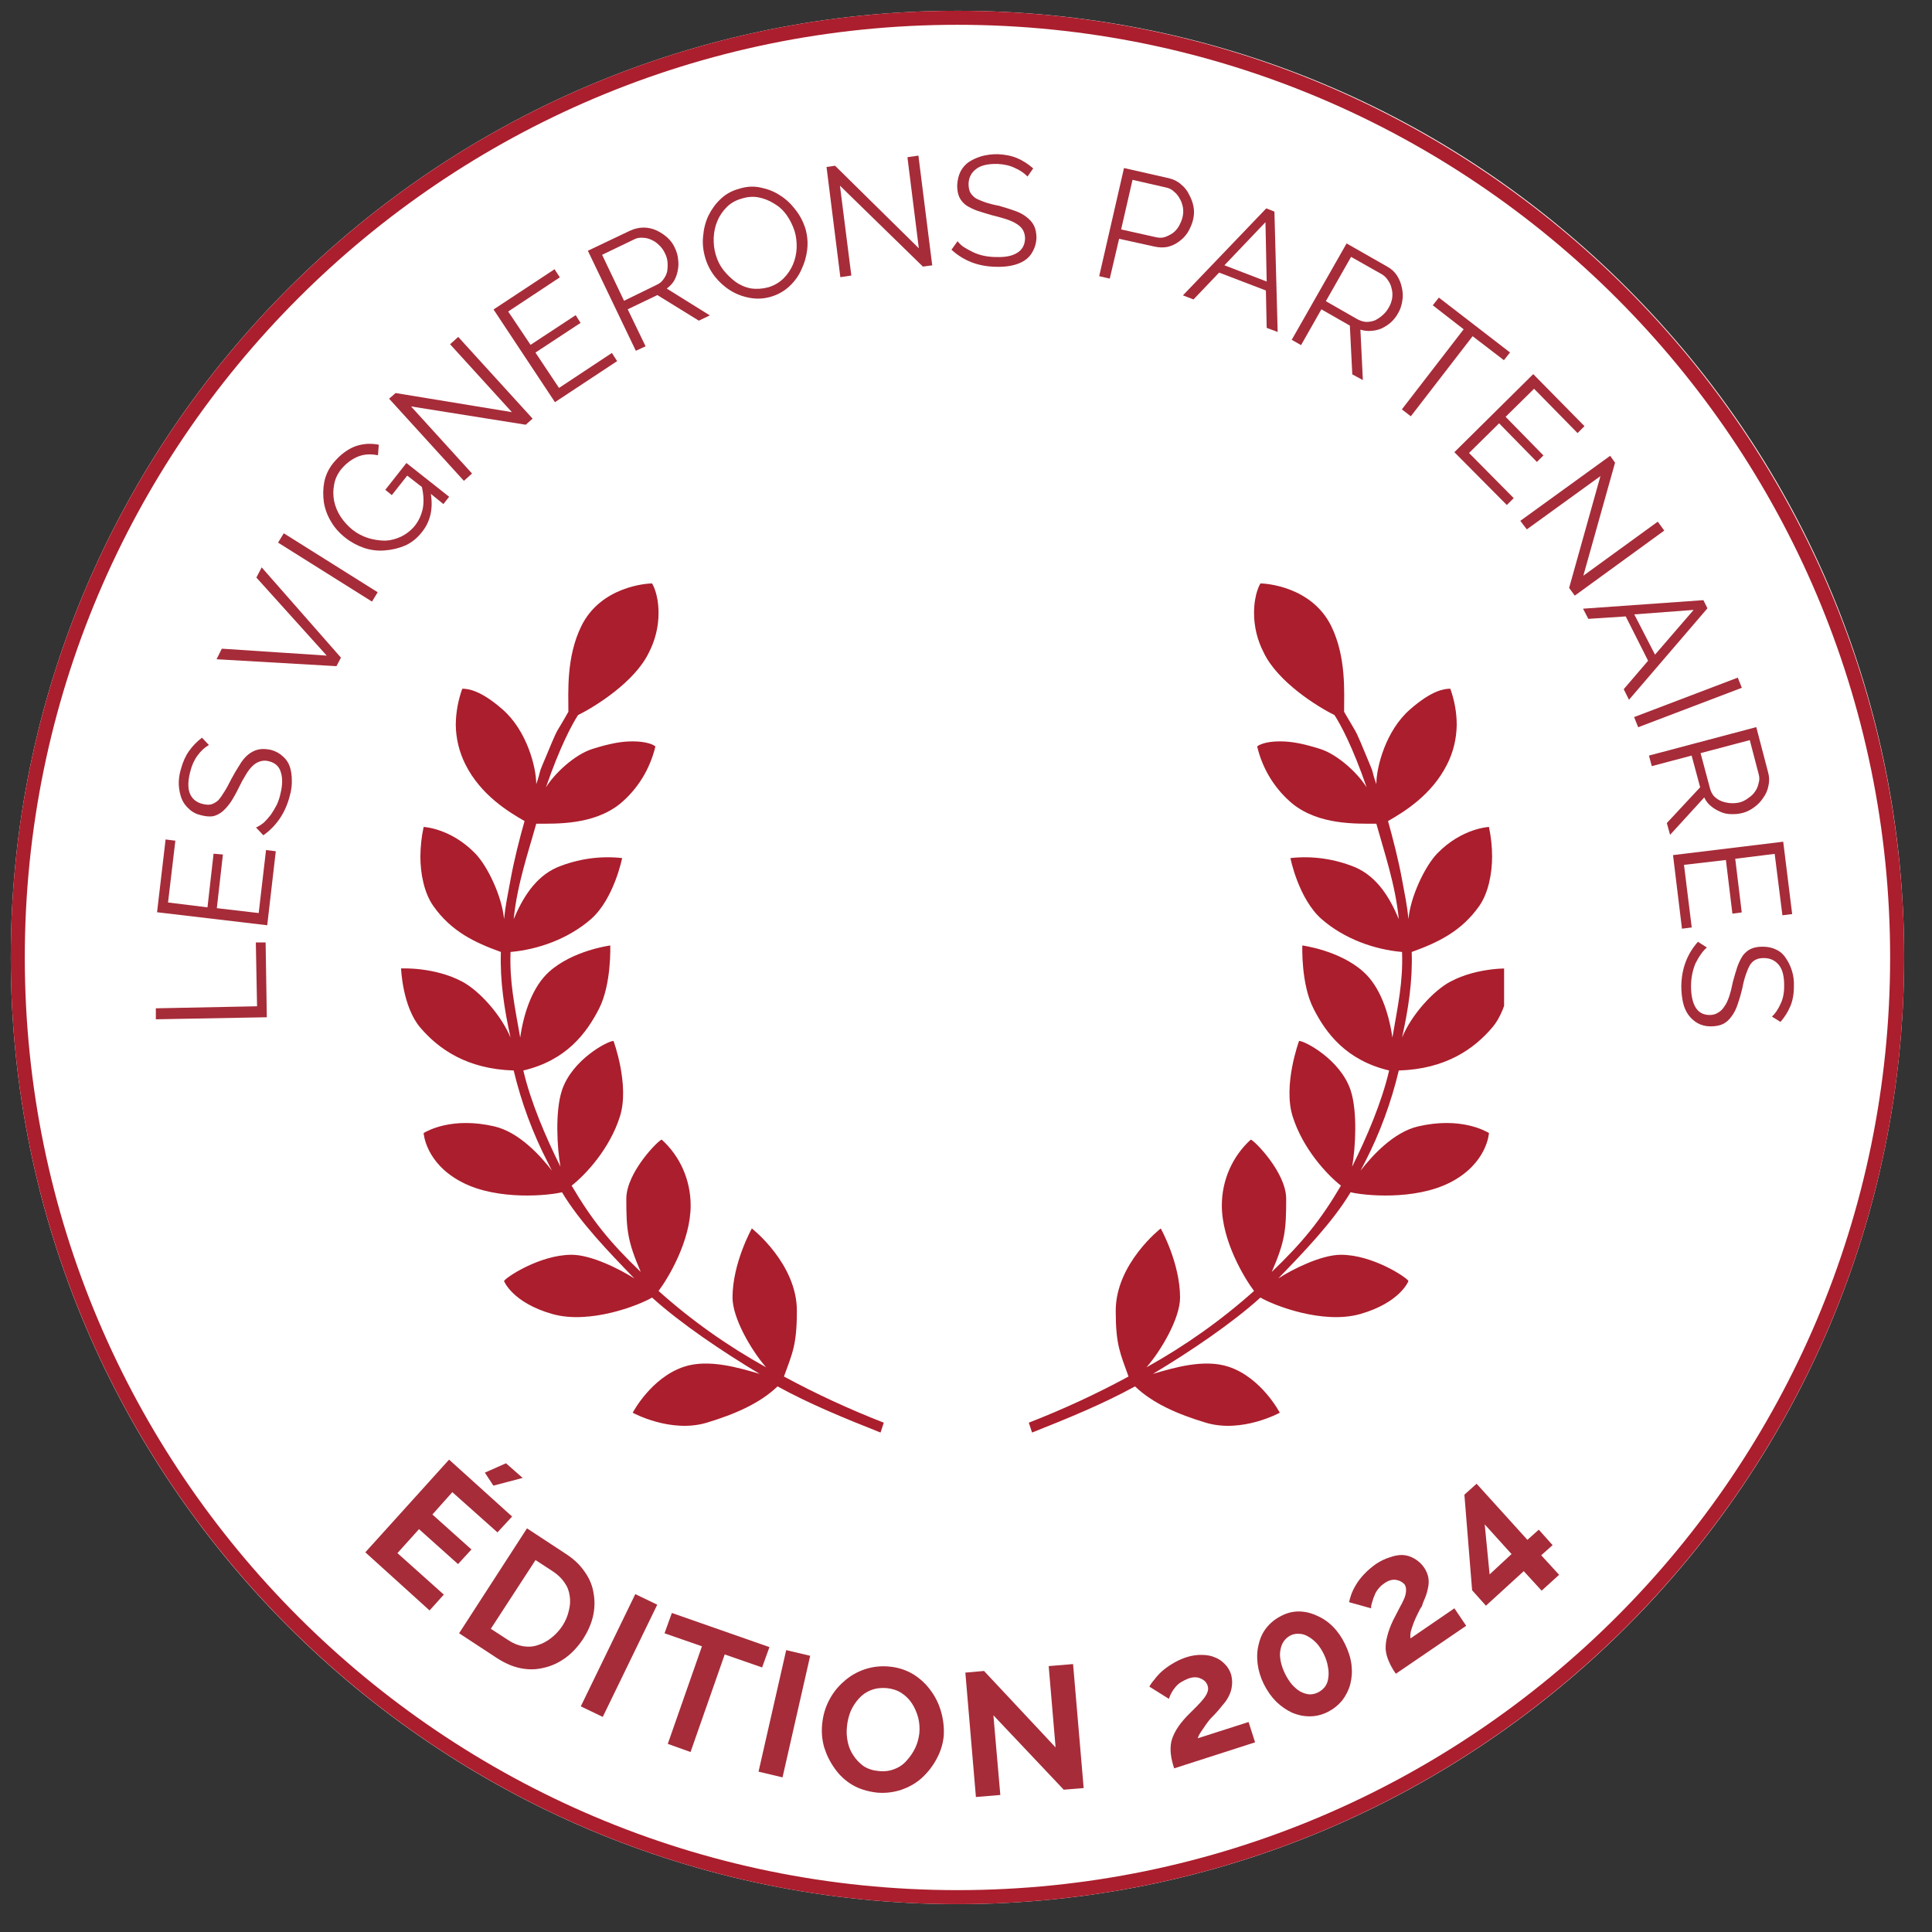 <svg xmlns="http://www.w3.org/2000/svg" xmlns:xlink="http://www.w3.org/1999/xlink" width="99" zoomAndPan="magnify" viewBox="0 0 74.25 74.25" height="99" preserveAspectRatio="xMidYMid meet" version="1.0"><rect x="0" y="0" width="74.25" height="74.25" fill="#333333" stroke="none"/><defs><g/><clipPath id="8f87e87573"><path d="M 0.414 0.414 L 73.18 0.414 L 73.18 73.18 L 0.414 73.18 Z M 0.414 0.414 " clip-rule="nonzero"/></clipPath><clipPath id="35f786bbfe"><path d="M 15.406 22.422 L 33.969 22.422 L 33.969 55.09 L 15.406 55.09 Z M 15.406 22.422 " clip-rule="nonzero"/></clipPath><clipPath id="ab185535b1"><path d="M 39.531 22.422 L 57.805 22.422 L 57.805 55.09 L 39.531 55.09 Z M 39.531 22.422 " clip-rule="nonzero"/></clipPath></defs><g clip-path="url(#8f87e87573)"><path fill="#ffffff" d="M 62.527 11.066 C 55.656 4.199 46.52 0.414 36.797 0.414 C 16.742 0.414 0.414 16.73 0.414 36.797 C 0.414 56.867 16.73 73.18 36.797 73.18 C 56.867 73.18 73.18 56.867 73.18 36.797 C 73.18 27.074 69.395 17.938 62.527 11.066 Z M 62.527 11.066 " fill-opacity="1" fill-rule="nonzero"/><path fill="#ab1e2d" d="M 36.797 73.18 C 16.742 73.18 0.414 56.852 0.414 36.797 C 0.414 16.742 16.742 0.414 36.797 0.414 C 56.852 0.414 73.18 16.742 73.18 36.797 C 73.18 56.852 56.852 73.18 36.797 73.18 Z M 36.797 0.953 C 17.027 0.953 0.953 17.027 0.953 36.797 C 0.953 56.566 17.027 72.641 36.797 72.641 C 56.566 72.641 72.641 56.566 72.641 36.797 C 72.641 17.027 56.566 0.953 36.797 0.953 Z M 36.797 0.953 " fill-opacity="1" fill-rule="nonzero"/></g><g fill="#a62c39" fill-opacity="1"><g transform="translate(10.27, 39.626)"><g><path d="M -0.016 -0.531 L -4.281 -0.453 L -4.281 -0.875 L -0.391 -0.953 L -0.438 -3.406 L -0.062 -3.406 Z M -0.016 -0.531 "/></g></g></g><g fill="#a62c39" fill-opacity="1"><g transform="translate(10.208, 36.09)"><g><path d="M 0.016 -3.422 L 0.391 -3.375 L 0.062 -0.531 L -4.172 -1.031 L -3.844 -3.828 L -3.469 -3.781 L -3.75 -1.406 L -2.234 -1.219 L -2 -3.281 L -1.641 -3.25 L -1.875 -1.188 L -0.266 -1 Z M 0.016 -3.422 "/></g></g></g><g fill="#a62c39" fill-opacity="1"><g transform="translate(10.637, 32.429)"><g><path d="M -2.609 -3.797 C -2.773 -3.703 -2.922 -3.566 -3.047 -3.391 C -3.172 -3.223 -3.266 -3.016 -3.328 -2.766 C -3.422 -2.398 -3.422 -2.113 -3.328 -1.906 C -3.234 -1.707 -3.07 -1.582 -2.844 -1.531 C -2.719 -1.5 -2.609 -1.492 -2.516 -1.516 C -2.422 -1.547 -2.332 -1.598 -2.25 -1.672 C -2.176 -1.754 -2.098 -1.863 -2.016 -2 C -1.93 -2.133 -1.844 -2.297 -1.75 -2.484 C -1.645 -2.68 -1.539 -2.859 -1.438 -3.016 C -1.344 -3.18 -1.234 -3.316 -1.109 -3.422 C -0.984 -3.523 -0.848 -3.594 -0.703 -3.625 C -0.566 -3.656 -0.406 -3.648 -0.219 -3.609 C -0.031 -3.555 0.117 -3.473 0.234 -3.359 C 0.359 -3.254 0.445 -3.125 0.5 -2.969 C 0.551 -2.812 0.578 -2.641 0.578 -2.453 C 0.586 -2.266 0.562 -2.062 0.5 -1.844 C 0.332 -1.195 -0.004 -0.691 -0.516 -0.328 L -0.797 -0.625 C -0.691 -0.676 -0.594 -0.738 -0.5 -0.812 C -0.414 -0.895 -0.328 -0.992 -0.234 -1.109 C -0.148 -1.234 -0.07 -1.363 0 -1.5 C 0.062 -1.633 0.109 -1.773 0.141 -1.922 C 0.223 -2.254 0.227 -2.531 0.156 -2.75 C 0.094 -2.969 -0.055 -3.109 -0.297 -3.172 C -0.41 -3.203 -0.52 -3.203 -0.625 -3.172 C -0.738 -3.141 -0.836 -3.082 -0.922 -3 C -1.016 -2.914 -1.102 -2.801 -1.188 -2.656 C -1.281 -2.508 -1.375 -2.336 -1.469 -2.141 C -1.57 -1.93 -1.672 -1.754 -1.766 -1.609 C -1.867 -1.461 -1.973 -1.344 -2.078 -1.25 C -2.191 -1.156 -2.312 -1.094 -2.438 -1.062 C -2.57 -1.039 -2.723 -1.051 -2.891 -1.094 C -3.078 -1.133 -3.234 -1.211 -3.359 -1.328 C -3.492 -1.441 -3.594 -1.578 -3.656 -1.734 C -3.719 -1.898 -3.754 -2.078 -3.766 -2.266 C -3.773 -2.453 -3.75 -2.648 -3.688 -2.859 C -3.613 -3.141 -3.508 -3.375 -3.375 -3.562 C -3.238 -3.758 -3.07 -3.93 -2.875 -4.078 Z M -2.609 -3.797 "/></g></g></g><g fill="#a62c39" fill-opacity="1"><g transform="translate(11.622, 28.82)"><g/></g></g><g fill="#a62c39" fill-opacity="1"><g transform="translate(12.119, 27.274)"><g><path d="M -3.594 -2.344 L 0.438 -2.078 L -2.266 -5.078 L -2.062 -5.469 L 0.984 -2 L 0.812 -1.672 L -3.797 -1.938 Z M -3.594 -2.344 "/></g></g></g><g fill="#a62c39" fill-opacity="1"><g transform="translate(14.015, 23.573)"><g><path d="M 0.281 -0.453 L -3.328 -2.719 L -3.109 -3.078 L 0.5 -0.812 Z M 0.281 -0.453 "/></g></g></g><g fill="#a62c39" fill-opacity="1"><g transform="translate(14.792, 22.2)"><g><path d="M 1.766 -3.219 C 1.859 -2.633 1.742 -2.145 1.422 -1.75 C 1.242 -1.52 1.031 -1.348 0.781 -1.234 C 0.531 -1.129 0.27 -1.066 0 -1.047 C -0.27 -1.023 -0.535 -1.055 -0.797 -1.141 C -1.066 -1.234 -1.305 -1.363 -1.516 -1.531 C -1.742 -1.707 -1.926 -1.91 -2.062 -2.141 C -2.207 -2.379 -2.301 -2.629 -2.344 -2.891 C -2.383 -3.16 -2.379 -3.426 -2.328 -3.688 C -2.273 -3.945 -2.16 -4.188 -1.984 -4.406 C -1.848 -4.57 -1.707 -4.707 -1.562 -4.812 C -1.426 -4.914 -1.285 -4.992 -1.141 -5.047 C -0.992 -5.098 -0.844 -5.129 -0.688 -5.141 C -0.539 -5.148 -0.391 -5.141 -0.234 -5.109 L -0.266 -4.703 C -0.566 -4.766 -0.832 -4.742 -1.062 -4.641 C -1.301 -4.535 -1.508 -4.375 -1.688 -4.156 C -1.832 -3.969 -1.922 -3.77 -1.953 -3.562 C -1.992 -3.363 -1.992 -3.16 -1.953 -2.953 C -1.91 -2.742 -1.828 -2.539 -1.703 -2.344 C -1.578 -2.156 -1.426 -1.988 -1.25 -1.844 C -1.062 -1.695 -0.852 -1.586 -0.625 -1.516 C -0.406 -1.453 -0.191 -1.422 0.016 -1.422 C 0.223 -1.43 0.426 -1.484 0.625 -1.578 C 0.832 -1.68 1.008 -1.82 1.156 -2 C 1.301 -2.188 1.398 -2.398 1.453 -2.641 C 1.504 -2.891 1.492 -3.172 1.422 -3.484 L 0.859 -3.922 L 0.266 -3.172 L 0.016 -3.375 L 0.828 -4.406 L 2.469 -3.109 L 2.25 -2.828 Z M 1.766 -3.219 "/></g></g></g><g fill="#a62c39" fill-opacity="1"><g transform="translate(17.438, 18.839)"><g><path d="M -1.641 -3.219 L 0.703 -0.641 L 0.391 -0.359 L -2.484 -3.516 L -2.234 -3.734 L 2.234 -3 L -0.141 -5.609 L 0.172 -5.891 L 3.031 -2.75 L 2.766 -2.516 Z M -1.641 -3.219 "/></g></g></g><g fill="#a62c39" fill-opacity="1"><g transform="translate(20.89, 15.753)"><g><path d="M 2.625 -2.188 L 2.828 -1.875 L 0.438 -0.297 L -1.922 -3.859 L 0.422 -5.406 L 0.625 -5.094 L -1.359 -3.781 L -0.5 -2.5 L 1.234 -3.641 L 1.422 -3.344 L -0.312 -2.203 L 0.594 -0.844 Z M 2.625 -2.188 "/></g></g></g><g fill="#a62c39" fill-opacity="1"><g transform="translate(23.952, 13.715)"><g><path d="M 0.484 -0.234 L -1.359 -4.078 L 0.25 -4.844 C 0.426 -4.926 0.602 -4.969 0.781 -4.969 C 0.957 -4.969 1.125 -4.93 1.281 -4.859 C 1.438 -4.785 1.578 -4.691 1.703 -4.578 C 1.828 -4.461 1.922 -4.332 1.984 -4.188 C 2.055 -4.039 2.098 -3.895 2.109 -3.75 C 2.129 -3.602 2.125 -3.457 2.094 -3.312 C 2.07 -3.176 2.023 -3.047 1.953 -2.922 C 1.879 -2.805 1.785 -2.707 1.672 -2.625 L 3.328 -1.594 L 2.906 -1.391 L 1.312 -2.375 L 0.172 -1.828 L 0.859 -0.406 Z M 0.031 -2.156 L 1.281 -2.766 C 1.395 -2.816 1.484 -2.891 1.547 -2.984 C 1.617 -3.078 1.664 -3.176 1.688 -3.281 C 1.707 -3.395 1.711 -3.516 1.703 -3.641 C 1.691 -3.766 1.656 -3.883 1.594 -4 C 1.539 -4.113 1.469 -4.211 1.375 -4.297 C 1.281 -4.391 1.18 -4.457 1.078 -4.5 C 0.973 -4.551 0.859 -4.578 0.734 -4.578 C 0.617 -4.586 0.516 -4.566 0.422 -4.516 L -0.812 -3.922 Z M 0.031 -2.156 "/></g></g></g><g fill="#a62c39" fill-opacity="1"><g transform="translate(27.476, 12.007)"><g><path d="M 2.172 -0.609 C 1.891 -0.523 1.609 -0.508 1.328 -0.562 C 1.055 -0.613 0.812 -0.707 0.594 -0.844 C 0.375 -0.977 0.176 -1.156 0 -1.375 C -0.176 -1.602 -0.301 -1.848 -0.375 -2.109 C -0.457 -2.391 -0.484 -2.664 -0.453 -2.938 C -0.43 -3.219 -0.363 -3.477 -0.25 -3.719 C -0.133 -3.957 0.02 -4.172 0.219 -4.359 C 0.414 -4.547 0.648 -4.676 0.922 -4.75 C 1.211 -4.844 1.492 -4.859 1.766 -4.797 C 2.035 -4.742 2.281 -4.645 2.5 -4.5 C 2.719 -4.363 2.91 -4.188 3.078 -3.969 C 3.254 -3.75 3.383 -3.508 3.469 -3.25 C 3.551 -2.977 3.578 -2.703 3.547 -2.422 C 3.516 -2.148 3.441 -1.895 3.328 -1.656 C 3.223 -1.414 3.07 -1.203 2.875 -1.016 C 2.676 -0.828 2.441 -0.691 2.172 -0.609 Z M 0.031 -2.219 C 0.094 -2 0.191 -1.801 0.328 -1.625 C 0.473 -1.445 0.629 -1.297 0.797 -1.172 C 0.973 -1.047 1.172 -0.961 1.391 -0.922 C 1.609 -0.891 1.832 -0.906 2.062 -0.969 C 2.289 -1.039 2.484 -1.156 2.641 -1.312 C 2.797 -1.469 2.914 -1.645 3 -1.844 C 3.082 -2.039 3.129 -2.25 3.141 -2.469 C 3.148 -2.695 3.125 -2.914 3.062 -3.125 C 2.988 -3.352 2.883 -3.562 2.75 -3.75 C 2.613 -3.938 2.453 -4.082 2.266 -4.188 C 2.086 -4.301 1.891 -4.379 1.672 -4.422 C 1.461 -4.461 1.25 -4.445 1.031 -4.375 C 0.801 -4.312 0.609 -4.203 0.453 -4.047 C 0.297 -3.891 0.176 -3.711 0.094 -3.516 C 0.008 -3.316 -0.035 -3.102 -0.047 -2.875 C -0.055 -2.645 -0.031 -2.426 0.031 -2.219 Z M 0.031 -2.219 "/></g></g></g><g fill="#a62c39" fill-opacity="1"><g transform="translate(31.765, 10.714)"><g><path d="M 0.516 -3.578 L 0.953 -0.125 L 0.531 -0.062 L 0 -4.297 L 0.328 -4.344 L 3.547 -1.172 L 3.109 -4.672 L 3.531 -4.734 L 4.062 -0.516 L 3.703 -0.469 Z M 0.516 -3.578 "/></g></g></g><g fill="#a62c39" fill-opacity="1"><g transform="translate(36.364, 10.175)"><g><path d="M 3.125 -3.391 C 3 -3.523 2.836 -3.633 2.641 -3.719 C 2.453 -3.812 2.227 -3.863 1.969 -3.875 C 1.594 -3.883 1.316 -3.816 1.141 -3.672 C 0.961 -3.535 0.867 -3.348 0.859 -3.109 C 0.859 -2.984 0.879 -2.875 0.922 -2.781 C 0.973 -2.695 1.039 -2.625 1.125 -2.562 C 1.219 -2.508 1.336 -2.457 1.484 -2.406 C 1.641 -2.352 1.82 -2.305 2.031 -2.266 C 2.25 -2.203 2.445 -2.141 2.625 -2.078 C 2.812 -2.016 2.969 -1.93 3.094 -1.828 C 3.219 -1.734 3.312 -1.625 3.375 -1.5 C 3.438 -1.375 3.469 -1.211 3.469 -1.016 C 3.457 -0.828 3.41 -0.66 3.328 -0.516 C 3.254 -0.367 3.145 -0.25 3 -0.156 C 2.863 -0.07 2.703 -0.008 2.516 0.031 C 2.328 0.07 2.125 0.086 1.906 0.078 C 1.238 0.066 0.672 -0.148 0.203 -0.578 L 0.438 -0.906 C 0.5 -0.82 0.582 -0.742 0.688 -0.672 C 0.789 -0.609 0.906 -0.547 1.031 -0.484 C 1.164 -0.422 1.305 -0.375 1.453 -0.344 C 1.609 -0.312 1.766 -0.297 1.922 -0.297 C 2.266 -0.285 2.531 -0.336 2.719 -0.453 C 2.914 -0.566 3.02 -0.75 3.031 -1 C 3.031 -1.125 3.004 -1.234 2.953 -1.328 C 2.898 -1.422 2.82 -1.5 2.719 -1.562 C 2.613 -1.633 2.477 -1.695 2.312 -1.75 C 2.156 -1.801 1.969 -1.852 1.75 -1.906 C 1.539 -1.969 1.352 -2.023 1.188 -2.078 C 1.02 -2.141 0.875 -2.211 0.75 -2.297 C 0.633 -2.391 0.551 -2.492 0.5 -2.609 C 0.445 -2.734 0.422 -2.879 0.422 -3.047 C 0.43 -3.242 0.473 -3.422 0.547 -3.578 C 0.629 -3.734 0.738 -3.859 0.875 -3.953 C 1.02 -4.047 1.18 -4.117 1.359 -4.172 C 1.547 -4.223 1.75 -4.25 1.969 -4.25 C 2.258 -4.238 2.516 -4.188 2.734 -4.094 C 2.953 -4 3.156 -3.867 3.344 -3.703 Z M 3.125 -3.391 "/></g></g></g><g fill="#a62c39" fill-opacity="1"><g transform="translate(40.101, 10.333)"><g/></g></g><g fill="#a62c39" fill-opacity="1"><g transform="translate(41.728, 10.489)"><g><path d="M 0.516 0.125 L 1.469 -4.031 L 3.188 -3.641 C 3.375 -3.598 3.531 -3.52 3.656 -3.406 C 3.789 -3.301 3.895 -3.172 3.969 -3.016 C 4.051 -2.867 4.109 -2.711 4.141 -2.547 C 4.172 -2.379 4.164 -2.211 4.125 -2.047 C 4.082 -1.879 4.016 -1.719 3.922 -1.562 C 3.828 -1.414 3.711 -1.297 3.578 -1.203 C 3.453 -1.109 3.305 -1.039 3.141 -1 C 2.984 -0.969 2.812 -0.973 2.625 -1.016 L 1.281 -1.312 L 0.922 0.219 Z M 1.359 -1.672 L 2.688 -1.375 C 2.812 -1.344 2.926 -1.344 3.031 -1.375 C 3.145 -1.414 3.25 -1.469 3.344 -1.531 C 3.438 -1.602 3.516 -1.691 3.578 -1.797 C 3.641 -1.91 3.688 -2.023 3.719 -2.141 C 3.75 -2.273 3.754 -2.398 3.734 -2.516 C 3.711 -2.641 3.672 -2.754 3.609 -2.859 C 3.555 -2.961 3.484 -3.051 3.391 -3.125 C 3.305 -3.207 3.207 -3.258 3.094 -3.281 L 1.797 -3.578 Z M 1.359 -1.672 "/></g></g></g><g fill="#a62c39" fill-opacity="1"><g transform="translate(45.384, 11.32)"><g><path d="M 3.281 -3.312 L 3.594 -3.188 L 3.719 1.438 L 3.297 1.281 L 3.266 -0.156 L 1.469 -0.844 L 0.484 0.188 L 0.078 0.031 Z M 3.297 -0.5 L 3.25 -2.781 L 1.672 -1.125 Z M 3.297 -0.5 "/></g></g></g><g fill="#a62c39" fill-opacity="1"><g transform="translate(49.174, 12.794)"><g><path d="M 0.469 0.266 L 2.578 -3.438 L 4.141 -2.547 C 4.297 -2.461 4.422 -2.348 4.516 -2.203 C 4.609 -2.055 4.672 -1.898 4.703 -1.734 C 4.742 -1.566 4.75 -1.398 4.719 -1.234 C 4.695 -1.066 4.645 -0.91 4.562 -0.766 C 4.488 -0.629 4.395 -0.508 4.281 -0.406 C 4.176 -0.312 4.055 -0.234 3.922 -0.172 C 3.797 -0.117 3.66 -0.086 3.516 -0.078 C 3.379 -0.066 3.242 -0.082 3.109 -0.125 L 3.203 1.812 L 2.797 1.594 L 2.703 -0.281 L 1.609 -0.906 L 0.828 0.469 Z M 1.781 -1.219 L 2.984 -0.531 C 3.098 -0.469 3.211 -0.43 3.328 -0.422 C 3.453 -0.422 3.566 -0.441 3.672 -0.484 C 3.773 -0.535 3.875 -0.602 3.969 -0.688 C 4.062 -0.77 4.141 -0.867 4.203 -0.984 C 4.266 -1.086 4.305 -1.203 4.328 -1.328 C 4.348 -1.453 4.344 -1.57 4.312 -1.688 C 4.289 -1.812 4.242 -1.922 4.172 -2.016 C 4.109 -2.117 4.031 -2.195 3.938 -2.25 L 2.75 -2.922 Z M 1.781 -1.219 "/></g></g></g><g fill="#a62c39" fill-opacity="1"><g transform="translate(52.595, 14.749)"><g><path d="M 5.203 -0.906 L 4 -1.828 L 1.625 1.25 L 1.281 0.984 L 3.656 -2.094 L 2.469 -3.016 L 2.703 -3.312 L 5.438 -1.203 Z M 5.203 -0.906 "/></g></g></g><g fill="#a62c39" fill-opacity="1"><g transform="translate(55.519, 17.003)"><g><path d="M 2.656 2.141 L 2.391 2.406 L 0.375 0.375 L 3.406 -2.625 L 5.375 -0.625 L 5.109 -0.359 L 3.438 -2.062 L 2.344 -0.984 L 3.797 0.5 L 3.547 0.75 L 2.094 -0.734 L 0.938 0.406 Z M 2.656 2.141 "/></g></g></g><g fill="#a62c39" fill-opacity="1"><g transform="translate(58.116, 19.579)"><g><path d="M 3.391 -1.281 L 0.562 0.766 L 0.312 0.438 L 3.766 -2.062 L 3.953 -1.797 L 2.734 2.547 L 5.594 0.469 L 5.844 0.812 L 2.406 3.312 L 2.188 3.016 Z M 3.391 -1.281 "/></g></g></g><g fill="#a62c39" fill-opacity="1"><g transform="translate(60.808, 23.331)"><g><path d="M 4.656 -0.266 L 4.812 0.047 L 1.797 3.562 L 1.594 3.156 L 2.531 2.062 L 1.672 0.359 L 0.234 0.453 L 0.031 0.062 Z M 2.797 1.828 L 4.281 0.109 L 2 0.281 Z M 2.797 1.828 "/></g></g></g><g fill="#a62c39" fill-opacity="1"><g transform="translate(62.614, 27.058)"><g><path d="M 0.188 0.5 L 4.172 -1.016 L 4.328 -0.625 L 0.344 0.891 Z M 0.188 0.5 "/></g></g></g><g fill="#a62c39" fill-opacity="1"><g transform="translate(63.231, 28.522)"><g><path d="M 0.141 0.516 L 4.266 -0.578 L 4.719 1.156 C 4.77 1.332 4.773 1.504 4.734 1.672 C 4.703 1.848 4.633 2.004 4.531 2.141 C 4.438 2.285 4.32 2.406 4.188 2.5 C 4.051 2.602 3.906 2.676 3.75 2.719 C 3.594 2.758 3.441 2.773 3.297 2.766 C 3.148 2.766 3.008 2.734 2.875 2.672 C 2.75 2.617 2.629 2.547 2.516 2.453 C 2.41 2.367 2.328 2.258 2.266 2.125 L 0.953 3.562 L 0.828 3.109 L 2.109 1.734 L 1.781 0.516 L 0.25 0.922 Z M 2.125 0.422 L 2.484 1.766 C 2.516 1.891 2.566 1.992 2.641 2.078 C 2.723 2.16 2.816 2.223 2.922 2.266 C 3.023 2.305 3.141 2.332 3.266 2.344 C 3.391 2.352 3.516 2.344 3.641 2.312 C 3.754 2.281 3.863 2.223 3.969 2.141 C 4.082 2.066 4.172 1.977 4.234 1.875 C 4.297 1.781 4.336 1.676 4.359 1.562 C 4.391 1.457 4.391 1.348 4.359 1.234 L 4.016 -0.078 Z M 2.125 0.422 "/></g></g></g><g fill="#a62c39" fill-opacity="1"><g transform="translate(64.235, 32.332)"><g><path d="M 0.781 3.312 L 0.406 3.359 L 0.062 0.531 L 4.297 0.016 L 4.641 2.797 L 4.266 2.844 L 3.969 0.484 L 2.453 0.672 L 2.703 2.734 L 2.344 2.781 L 2.094 0.719 L 0.484 0.906 Z M 0.781 3.312 "/></g></g></g><g fill="#a62c39" fill-opacity="1"><g transform="translate(64.677, 35.992)"><g><path d="M 3.422 3.078 C 3.555 2.953 3.664 2.789 3.75 2.594 C 3.844 2.406 3.891 2.18 3.891 1.922 C 3.898 1.547 3.832 1.27 3.688 1.094 C 3.539 0.914 3.348 0.828 3.109 0.828 C 2.984 0.828 2.879 0.848 2.797 0.891 C 2.711 0.93 2.641 1 2.578 1.094 C 2.523 1.188 2.473 1.305 2.422 1.453 C 2.367 1.609 2.32 1.789 2.281 2 C 2.227 2.219 2.172 2.414 2.109 2.594 C 2.047 2.781 1.969 2.938 1.875 3.062 C 1.781 3.195 1.672 3.297 1.547 3.359 C 1.422 3.422 1.258 3.453 1.062 3.453 C 0.875 3.453 0.707 3.41 0.562 3.328 C 0.414 3.242 0.297 3.133 0.203 3 C 0.109 2.863 0.039 2.703 0 2.516 C -0.039 2.328 -0.062 2.125 -0.062 1.906 C -0.051 1.238 0.16 0.672 0.578 0.203 L 0.922 0.422 C 0.836 0.492 0.758 0.582 0.688 0.688 C 0.613 0.789 0.547 0.906 0.484 1.031 C 0.43 1.156 0.391 1.289 0.359 1.438 C 0.328 1.594 0.312 1.75 0.312 1.906 C 0.312 2.25 0.367 2.52 0.484 2.719 C 0.598 2.914 0.781 3.016 1.031 3.016 C 1.156 3.016 1.266 2.984 1.359 2.922 C 1.453 2.867 1.531 2.789 1.594 2.688 C 1.664 2.594 1.727 2.461 1.781 2.297 C 1.832 2.141 1.879 1.953 1.922 1.734 C 1.984 1.516 2.039 1.32 2.094 1.156 C 2.156 0.988 2.227 0.844 2.312 0.719 C 2.406 0.602 2.508 0.52 2.625 0.469 C 2.75 0.414 2.895 0.391 3.062 0.391 C 3.258 0.391 3.43 0.426 3.578 0.5 C 3.734 0.57 3.859 0.68 3.953 0.828 C 4.055 0.973 4.133 1.133 4.188 1.312 C 4.25 1.5 4.273 1.703 4.266 1.922 C 4.266 2.211 4.219 2.469 4.125 2.688 C 4.031 2.906 3.906 3.102 3.75 3.281 Z M 3.422 3.078 "/></g></g></g><g fill="#a62c39" fill-opacity="1"><g transform="translate(13.665, 59.33)"><g><path d="M 5.297 -2.234 L 4.969 -2.734 L 5.781 -3.094 L 6.422 -2.531 Z M 3.391 1.953 L 2.844 2.562 L 0.375 0.328 L 3.594 -3.234 L 6.016 -1.047 L 5.453 -0.438 L 3.719 -1.984 L 2.953 -1.125 L 4.453 0.219 L 3.938 0.781 L 2.438 -0.562 L 1.609 0.359 Z M 3.391 1.953 "/></g></g></g><g fill="#a62c39" fill-opacity="1"><g transform="translate(17.222, 62.503)"><g><path d="M 0.422 0.266 L 3.031 -3.766 L 4.484 -2.812 C 4.816 -2.602 5.07 -2.363 5.25 -2.094 C 5.438 -1.832 5.551 -1.551 5.594 -1.25 C 5.645 -0.957 5.633 -0.66 5.562 -0.359 C 5.488 -0.066 5.363 0.211 5.188 0.484 C 4.988 0.785 4.758 1.031 4.5 1.219 C 4.238 1.406 3.961 1.531 3.672 1.594 C 3.391 1.664 3.094 1.672 2.781 1.609 C 2.477 1.547 2.176 1.414 1.875 1.219 Z M 4.391 -0.016 C 4.516 -0.211 4.598 -0.41 4.641 -0.609 C 4.691 -0.805 4.703 -0.992 4.672 -1.172 C 4.648 -1.359 4.582 -1.531 4.469 -1.688 C 4.363 -1.844 4.219 -1.984 4.031 -2.109 L 3.359 -2.547 L 1.641 0.094 L 2.312 0.531 C 2.5 0.656 2.691 0.734 2.891 0.766 C 3.098 0.797 3.285 0.781 3.453 0.719 C 3.629 0.664 3.797 0.578 3.953 0.453 C 4.117 0.328 4.266 0.172 4.391 -0.016 Z M 4.391 -0.016 "/></g></g></g><g fill="#a62c39" fill-opacity="1"><g transform="translate(21.868, 65.359)"><g><path d="M 0.453 0.219 L 2.547 -4.094 L 3.391 -3.688 L 1.297 0.625 Z M 0.453 0.219 "/></g></g></g><g fill="#a62c39" fill-opacity="1"><g transform="translate(24.133, 66.489)"><g><path d="M 5.156 -2.406 L 3.719 -2.906 L 2.406 0.844 L 1.531 0.531 L 2.844 -3.219 L 1.406 -3.719 L 1.688 -4.5 L 5.438 -3.188 Z M 5.156 -2.406 "/></g></g></g><g fill="#a62c39" fill-opacity="1"><g transform="translate(28.668, 67.979)"><g><path d="M 0.484 0.109 L 1.547 -4.562 L 2.469 -4.344 L 1.406 0.328 Z M 0.484 0.109 "/></g></g></g><g fill="#a62c39" fill-opacity="1"><g transform="translate(31.16, 68.611)"><g><path d="M 2.531 0.281 C 2.176 0.238 1.863 0.141 1.594 -0.016 C 1.32 -0.18 1.098 -0.391 0.922 -0.641 C 0.742 -0.891 0.609 -1.16 0.516 -1.453 C 0.43 -1.754 0.406 -2.055 0.438 -2.359 C 0.469 -2.68 0.555 -2.984 0.703 -3.266 C 0.848 -3.547 1.035 -3.785 1.266 -3.984 C 1.492 -4.191 1.758 -4.348 2.062 -4.453 C 2.363 -4.555 2.68 -4.594 3.016 -4.562 C 3.359 -4.531 3.664 -4.43 3.938 -4.266 C 4.207 -4.098 4.43 -3.891 4.609 -3.641 C 4.797 -3.391 4.93 -3.109 5.016 -2.797 C 5.098 -2.492 5.129 -2.191 5.109 -1.891 C 5.078 -1.578 4.984 -1.281 4.828 -1 C 4.68 -0.727 4.492 -0.488 4.266 -0.281 C 4.047 -0.082 3.785 0.066 3.484 0.172 C 3.18 0.273 2.863 0.312 2.531 0.281 Z M 1.391 -2.266 C 1.367 -2.055 1.379 -1.852 1.422 -1.656 C 1.461 -1.469 1.535 -1.297 1.641 -1.141 C 1.742 -0.984 1.875 -0.848 2.031 -0.734 C 2.195 -0.629 2.391 -0.566 2.609 -0.547 C 2.836 -0.523 3.039 -0.551 3.219 -0.625 C 3.406 -0.695 3.562 -0.805 3.688 -0.953 C 3.82 -1.098 3.93 -1.258 4.016 -1.438 C 4.098 -1.613 4.148 -1.801 4.172 -2 C 4.191 -2.207 4.176 -2.41 4.125 -2.609 C 4.07 -2.805 3.992 -2.984 3.891 -3.141 C 3.785 -3.305 3.648 -3.441 3.484 -3.547 C 3.328 -3.648 3.141 -3.711 2.922 -3.734 C 2.703 -3.754 2.5 -3.727 2.312 -3.656 C 2.125 -3.582 1.969 -3.473 1.844 -3.328 C 1.719 -3.191 1.613 -3.031 1.531 -2.844 C 1.457 -2.656 1.41 -2.461 1.391 -2.266 Z M 1.391 -2.266 "/></g></g></g><g fill="#a62c39" fill-opacity="1"><g transform="translate(37.006, 69.109)"><g><path d="M 1.172 -3.188 L 1.438 -0.125 L 0.5 -0.047 L 0.094 -4.828 L 0.812 -4.891 L 3.562 -1.953 L 3.297 -5.078 L 4.234 -5.156 L 4.641 -0.391 L 3.875 -0.328 Z M 1.172 -3.188 "/></g></g></g><g fill="#a62c39" fill-opacity="1"><g transform="translate(42.74, 68.469)"><g/></g></g><g fill="#a62c39" fill-opacity="1"><g transform="translate(44.891, 68.039)"><g><path d="M 0.234 -0.078 C 0.172 -0.266 0.129 -0.441 0.109 -0.609 C 0.086 -0.785 0.094 -0.953 0.125 -1.109 C 0.164 -1.266 0.234 -1.422 0.328 -1.578 C 0.422 -1.734 0.551 -1.898 0.719 -2.078 C 0.863 -2.223 0.988 -2.348 1.094 -2.453 C 1.207 -2.566 1.301 -2.672 1.375 -2.766 C 1.445 -2.859 1.492 -2.941 1.516 -3.016 C 1.547 -3.098 1.547 -3.18 1.516 -3.266 C 1.473 -3.391 1.383 -3.477 1.25 -3.531 C 1.125 -3.594 0.969 -3.594 0.781 -3.531 C 0.676 -3.488 0.582 -3.441 0.5 -3.391 C 0.426 -3.348 0.359 -3.289 0.297 -3.219 C 0.234 -3.145 0.18 -3.07 0.141 -3 C 0.098 -2.926 0.062 -2.844 0.031 -2.75 L -0.719 -3.219 C -0.676 -3.301 -0.613 -3.391 -0.531 -3.484 C -0.457 -3.586 -0.363 -3.691 -0.25 -3.797 C -0.133 -3.898 0 -4 0.156 -4.094 C 0.32 -4.195 0.5 -4.281 0.688 -4.344 C 0.906 -4.414 1.109 -4.445 1.297 -4.438 C 1.492 -4.438 1.66 -4.406 1.797 -4.344 C 1.941 -4.289 2.066 -4.207 2.172 -4.094 C 2.285 -3.988 2.367 -3.852 2.422 -3.688 C 2.461 -3.531 2.473 -3.383 2.453 -3.25 C 2.441 -3.125 2.406 -3 2.344 -2.875 C 2.289 -2.758 2.223 -2.656 2.141 -2.562 C 2.066 -2.469 1.992 -2.379 1.922 -2.297 C 1.859 -2.223 1.785 -2.145 1.703 -2.062 C 1.617 -1.977 1.539 -1.883 1.469 -1.781 C 1.395 -1.676 1.328 -1.578 1.266 -1.484 C 1.203 -1.391 1.16 -1.305 1.141 -1.234 L 3.094 -1.859 L 3.344 -1.078 Z M 0.234 -0.078 "/></g></g></g><g fill="#a62c39" fill-opacity="1"><g transform="translate(49.143, 66.634)"><g><path d="M 2.547 -3.453 C 2.68 -3.18 2.766 -2.914 2.797 -2.656 C 2.828 -2.395 2.812 -2.145 2.75 -1.906 C 2.688 -1.676 2.582 -1.469 2.438 -1.281 C 2.289 -1.102 2.109 -0.957 1.891 -0.844 C 1.66 -0.727 1.426 -0.672 1.188 -0.672 C 0.957 -0.672 0.734 -0.719 0.516 -0.812 C 0.297 -0.914 0.094 -1.055 -0.094 -1.234 C -0.281 -1.422 -0.441 -1.648 -0.578 -1.922 C -0.703 -2.18 -0.781 -2.441 -0.812 -2.703 C -0.844 -2.973 -0.828 -3.223 -0.766 -3.453 C -0.711 -3.691 -0.613 -3.898 -0.469 -4.078 C -0.32 -4.266 -0.133 -4.414 0.094 -4.531 C 0.312 -4.645 0.535 -4.703 0.766 -4.703 C 1.004 -4.703 1.234 -4.648 1.453 -4.547 C 1.68 -4.453 1.891 -4.312 2.078 -4.125 C 2.266 -3.938 2.422 -3.711 2.547 -3.453 Z M 1.734 -3.062 C 1.66 -3.219 1.57 -3.352 1.469 -3.469 C 1.363 -3.582 1.254 -3.672 1.141 -3.734 C 1.023 -3.805 0.906 -3.844 0.781 -3.844 C 0.664 -3.852 0.555 -3.832 0.453 -3.781 C 0.348 -3.727 0.258 -3.648 0.188 -3.547 C 0.125 -3.453 0.082 -3.336 0.062 -3.203 C 0.039 -3.078 0.047 -2.938 0.078 -2.781 C 0.109 -2.633 0.16 -2.484 0.234 -2.328 C 0.316 -2.16 0.406 -2.02 0.5 -1.906 C 0.602 -1.789 0.711 -1.695 0.828 -1.625 C 0.953 -1.562 1.07 -1.523 1.188 -1.516 C 1.301 -1.516 1.41 -1.539 1.516 -1.594 C 1.617 -1.645 1.707 -1.719 1.781 -1.812 C 1.852 -1.914 1.895 -2.031 1.906 -2.156 C 1.926 -2.289 1.922 -2.43 1.891 -2.578 C 1.867 -2.734 1.816 -2.895 1.734 -3.062 Z M 1.734 -3.062 "/></g></g></g><g fill="#a62c39" fill-opacity="1"><g transform="translate(53.442, 64.466)"><g><path d="M 0.203 -0.141 C 0.086 -0.305 0 -0.461 -0.062 -0.609 C -0.133 -0.766 -0.176 -0.922 -0.188 -1.078 C -0.195 -1.242 -0.176 -1.414 -0.125 -1.594 C -0.082 -1.77 -0.008 -1.969 0.094 -2.188 C 0.188 -2.375 0.27 -2.535 0.344 -2.672 C 0.426 -2.816 0.488 -2.941 0.531 -3.047 C 0.57 -3.148 0.594 -3.242 0.594 -3.328 C 0.602 -3.41 0.586 -3.488 0.547 -3.562 C 0.461 -3.664 0.348 -3.727 0.203 -3.75 C 0.055 -3.77 -0.094 -3.723 -0.25 -3.609 C -0.344 -3.547 -0.414 -3.477 -0.469 -3.406 C -0.531 -3.332 -0.578 -3.254 -0.609 -3.172 C -0.648 -3.086 -0.68 -3 -0.703 -2.906 C -0.734 -2.82 -0.75 -2.738 -0.75 -2.656 L -1.594 -2.891 C -1.582 -2.961 -1.555 -3.055 -1.516 -3.172 C -1.473 -3.297 -1.41 -3.426 -1.328 -3.562 C -1.242 -3.707 -1.133 -3.848 -1 -3.984 C -0.875 -4.117 -0.727 -4.242 -0.562 -4.359 C -0.375 -4.484 -0.188 -4.57 0 -4.625 C 0.176 -4.688 0.336 -4.711 0.484 -4.703 C 0.641 -4.691 0.785 -4.645 0.922 -4.562 C 1.066 -4.477 1.188 -4.367 1.281 -4.234 C 1.375 -4.098 1.43 -3.961 1.453 -3.828 C 1.473 -3.703 1.469 -3.57 1.438 -3.438 C 1.414 -3.312 1.379 -3.188 1.328 -3.062 C 1.273 -2.945 1.234 -2.836 1.203 -2.734 C 1.148 -2.66 1.098 -2.566 1.047 -2.453 C 0.992 -2.348 0.941 -2.234 0.891 -2.109 C 0.848 -1.992 0.812 -1.883 0.781 -1.781 C 0.758 -1.676 0.754 -1.582 0.766 -1.5 L 2.453 -2.656 L 2.906 -1.984 Z M 0.203 -0.141 "/></g></g></g><g fill="#a62c39" fill-opacity="1"><g transform="translate(57.107, 61.913)"><g><path d="M 2.141 -0.781 L 1.453 -1.531 L 0 -0.203 L -0.531 -0.797 L -0.828 -4.469 L -0.359 -4.891 L 1.594 -2.734 L 2.031 -3.125 L 2.562 -2.531 L 2.125 -2.141 L 2.812 -1.391 Z M 0.141 -1.406 L 0.984 -2.188 L -0.047 -3.328 Z M 0.141 -1.406 "/></g></g></g><g clip-path="url(#35f786bbfe)"><path fill="#ab1e2d" d="M 33.965 54.676 C 32.652 54.164 31.371 53.574 30.129 52.902 C 30.449 52.012 30.625 51.699 30.625 50.375 C 30.625 48.559 28.895 47.211 28.895 47.211 C 28.895 47.211 28.152 48.535 28.152 49.867 C 28.152 50.66 28.871 51.891 29.441 52.547 C 27.961 51.727 26.574 50.746 25.309 49.613 C 25.668 49.141 26.543 47.699 26.543 46.328 C 26.543 45.359 26.141 44.438 25.43 43.797 C 25.305 43.82 24.07 45.055 24.07 46.074 C 24.07 47.273 24.117 47.703 24.625 48.883 C 23.434 47.742 22.75 46.891 21.969 45.566 C 22.516 45.137 23.434 44.145 23.824 42.91 C 24.207 41.703 23.578 40.004 23.578 40.004 C 23.359 40.004 21.992 40.719 21.598 41.898 C 21.324 42.723 21.414 44.148 21.539 44.836 C 20.988 43.734 20.395 42.359 20.113 41.141 C 21.762 40.75 22.535 39.715 23.02 38.77 C 23.508 37.816 23.453 36.336 23.453 36.336 C 23.453 36.336 22.016 36.523 21.102 37.348 C 20.477 37.91 20.133 38.895 19.992 39.875 C 19.777 38.648 19.578 37.738 19.621 36.586 C 20.688 36.492 21.844 36.078 22.711 35.324 C 23.598 34.547 23.91 32.977 23.91 32.977 C 23.062 32.883 22.207 33.008 21.414 33.332 C 20.551 33.711 20.074 34.539 19.742 35.324 C 19.871 34 20.309 32.738 20.609 31.656 C 21.402 31.656 22.805 31.707 23.824 30.895 C 24.504 30.332 24.98 29.559 25.188 28.688 C 25.133 28.633 24.871 28.492 24.316 28.492 C 23.859 28.492 23.426 28.578 22.773 28.781 C 22.082 29 21.316 29.719 20.98 30.262 C 21.52 28.699 21.977 27.852 22.215 27.48 C 22.887 27.152 24.402 26.199 24.938 25.078 C 25.18 24.609 25.309 24.09 25.309 23.559 C 25.309 22.797 25.059 22.422 25.059 22.422 C 24.855 22.422 23.086 22.539 22.34 24.066 C 21.758 25.254 21.844 26.594 21.844 27.355 C 21.816 27.402 21.578 27.824 21.473 27.988 C 21.312 28.242 21.137 28.727 20.855 29.379 C 20.691 29.762 20.797 29.594 20.609 30.137 C 20.609 29.48 20.246 28.078 19.316 27.266 C 18.453 26.508 17.969 26.469 17.766 26.469 C 17.605 26.914 17.52 27.387 17.516 27.859 C 17.523 28.391 17.652 28.91 17.887 29.379 C 18.477 30.555 19.539 31.199 20.16 31.555 C 19.977 32.191 19.758 33.051 19.621 33.805 C 19.516 34.383 19.43 34.758 19.371 35.324 C 19.297 34.477 18.754 33.301 18.258 32.793 C 17.312 31.824 16.281 31.781 16.281 31.781 C 16.199 32.156 16.16 32.535 16.156 32.918 C 16.156 33.566 16.297 34.312 16.652 34.816 C 17.336 35.789 18.23 36.219 19.25 36.586 C 19.211 37.703 19.383 38.801 19.621 39.875 C 19.25 38.992 18.418 38.074 17.766 37.727 C 16.691 37.152 15.414 37.219 15.414 37.219 C 15.414 37.219 15.465 38.691 16.156 39.496 C 16.852 40.309 17.934 41.086 19.742 41.141 C 20.035 42.367 20.473 43.551 21.047 44.664 C 21.098 44.773 21.156 44.879 21.211 44.988 C 20.77 44.418 19.953 43.512 19 43.289 C 17.375 42.914 16.426 43.461 16.281 43.543 C 16.281 43.543 16.34 44.707 17.766 45.441 C 19.145 46.152 21.117 45.941 21.598 45.82 C 22.277 46.957 23.406 48.129 24.379 49.133 C 23.828 48.781 22.73 48.223 21.969 48.223 C 20.734 48.223 19.41 49.113 19.371 49.234 C 19.371 49.234 19.688 50.062 21.227 50.5 C 22.676 50.91 24.578 50.156 25.059 49.867 C 26.164 50.867 27.777 51.953 29.195 52.801 C 28.391 52.562 27.227 52.219 26.297 52.523 C 25.023 52.938 24.316 54.293 24.316 54.293 C 24.316 54.293 25.77 55.094 27.164 54.676 C 28.25 54.348 29.207 53.93 29.883 53.281 C 31.105 53.953 32.41 54.488 33.84 55.055 Z M 33.965 54.676 " fill-opacity="1" fill-rule="evenodd"/></g><g clip-path="url(#ab185535b1)"><path fill="#ab1e2d" d="M 39.539 54.676 C 40.852 54.164 42.133 53.574 43.371 52.902 C 43.055 52.012 42.879 51.699 42.879 50.375 C 42.879 48.559 44.609 47.211 44.609 47.211 C 44.609 47.211 45.352 48.535 45.352 49.867 C 45.352 50.66 44.633 51.891 44.062 52.547 C 45.539 51.727 46.926 50.746 48.195 49.613 C 47.836 49.141 46.957 47.699 46.957 46.328 C 46.957 45.359 47.363 44.438 48.07 43.797 C 48.195 43.82 49.43 45.055 49.43 46.074 C 49.43 47.273 49.387 47.703 48.875 48.883 C 50.066 47.742 50.754 46.891 51.535 45.566 C 50.988 45.137 50.07 44.145 49.68 42.91 C 49.297 41.703 49.926 40.004 49.926 40.004 C 50.145 40.004 51.512 40.719 51.906 41.898 C 52.18 42.723 52.09 44.148 51.965 44.836 C 52.516 43.734 53.105 42.359 53.387 41.141 C 51.742 40.75 50.965 39.715 50.484 38.77 C 49.992 37.816 50.051 36.336 50.051 36.336 C 50.051 36.336 51.484 36.523 52.398 37.348 C 53.027 37.91 53.371 38.895 53.512 39.875 C 53.723 38.648 53.926 37.738 53.883 36.586 C 52.812 36.492 51.656 36.078 50.793 35.324 C 49.906 34.547 49.59 32.977 49.594 32.977 C 50.441 32.883 51.297 33.008 52.086 33.332 C 52.953 33.711 53.43 34.539 53.758 35.324 C 53.629 34 53.195 32.738 52.895 31.656 C 52.102 31.656 50.699 31.707 49.68 30.895 C 49 30.332 48.52 29.559 48.316 28.688 C 48.367 28.633 48.633 28.492 49.184 28.492 C 49.645 28.492 50.078 28.578 50.73 28.781 C 51.418 29 52.188 29.719 52.523 30.262 C 51.984 28.699 51.527 27.852 51.285 27.48 C 50.617 27.152 49.098 26.199 48.566 25.078 C 48.324 24.609 48.195 24.09 48.195 23.559 C 48.195 22.797 48.441 22.422 48.441 22.422 C 48.645 22.422 50.414 22.539 51.164 24.066 C 51.742 25.254 51.656 26.594 51.656 27.355 C 51.688 27.402 51.926 27.824 52.027 27.988 C 52.191 28.242 52.367 28.727 52.645 29.379 C 52.812 29.762 52.703 29.594 52.895 30.137 C 52.895 29.48 53.258 28.078 54.188 27.266 C 55.051 26.508 55.531 26.469 55.738 26.469 C 55.898 26.914 55.984 27.387 55.984 27.859 C 55.977 28.391 55.852 28.91 55.613 29.379 C 55.023 30.555 53.965 31.199 53.344 31.555 C 53.523 32.191 53.746 33.051 53.883 33.805 C 53.988 34.383 54.074 34.758 54.129 35.324 C 54.203 34.477 54.75 33.301 55.242 32.793 C 56.188 31.824 57.223 31.781 57.223 31.781 C 57.301 32.156 57.344 32.535 57.344 32.918 C 57.344 33.566 57.203 34.312 56.852 34.816 C 56.168 35.789 55.273 36.219 54.254 36.586 C 54.293 37.703 54.121 38.801 53.883 39.875 C 54.25 38.992 55.086 38.074 55.738 37.727 C 56.812 37.152 58.086 37.219 58.086 37.219 C 58.086 37.219 58.035 38.691 57.344 39.496 C 56.648 40.309 55.566 41.086 53.758 41.141 C 53.465 42.367 53.031 43.551 52.457 44.664 C 52.402 44.773 52.348 44.879 52.289 44.988 C 52.734 44.418 53.551 43.512 54.5 43.289 C 56.129 42.914 57.078 43.461 57.223 43.543 C 57.223 43.543 57.164 44.707 55.738 45.441 C 54.355 46.152 52.383 45.941 51.906 45.82 C 51.227 46.957 50.098 48.129 49.125 49.133 C 49.672 48.781 50.773 48.223 51.535 48.223 C 52.77 48.223 54.09 49.113 54.129 49.234 C 54.129 49.234 53.812 50.062 52.277 50.5 C 50.828 50.91 48.926 50.156 48.441 49.867 C 47.336 50.867 45.723 51.953 44.309 52.801 C 45.113 52.562 46.273 52.219 47.207 52.523 C 48.48 52.938 49.184 54.293 49.184 54.293 C 49.184 54.293 47.73 55.094 46.34 54.676 C 45.25 54.348 44.297 53.93 43.621 53.281 C 42.395 53.953 41.094 54.488 39.664 55.055 Z M 39.539 54.676 " fill-opacity="1" fill-rule="evenodd"/></g></svg>